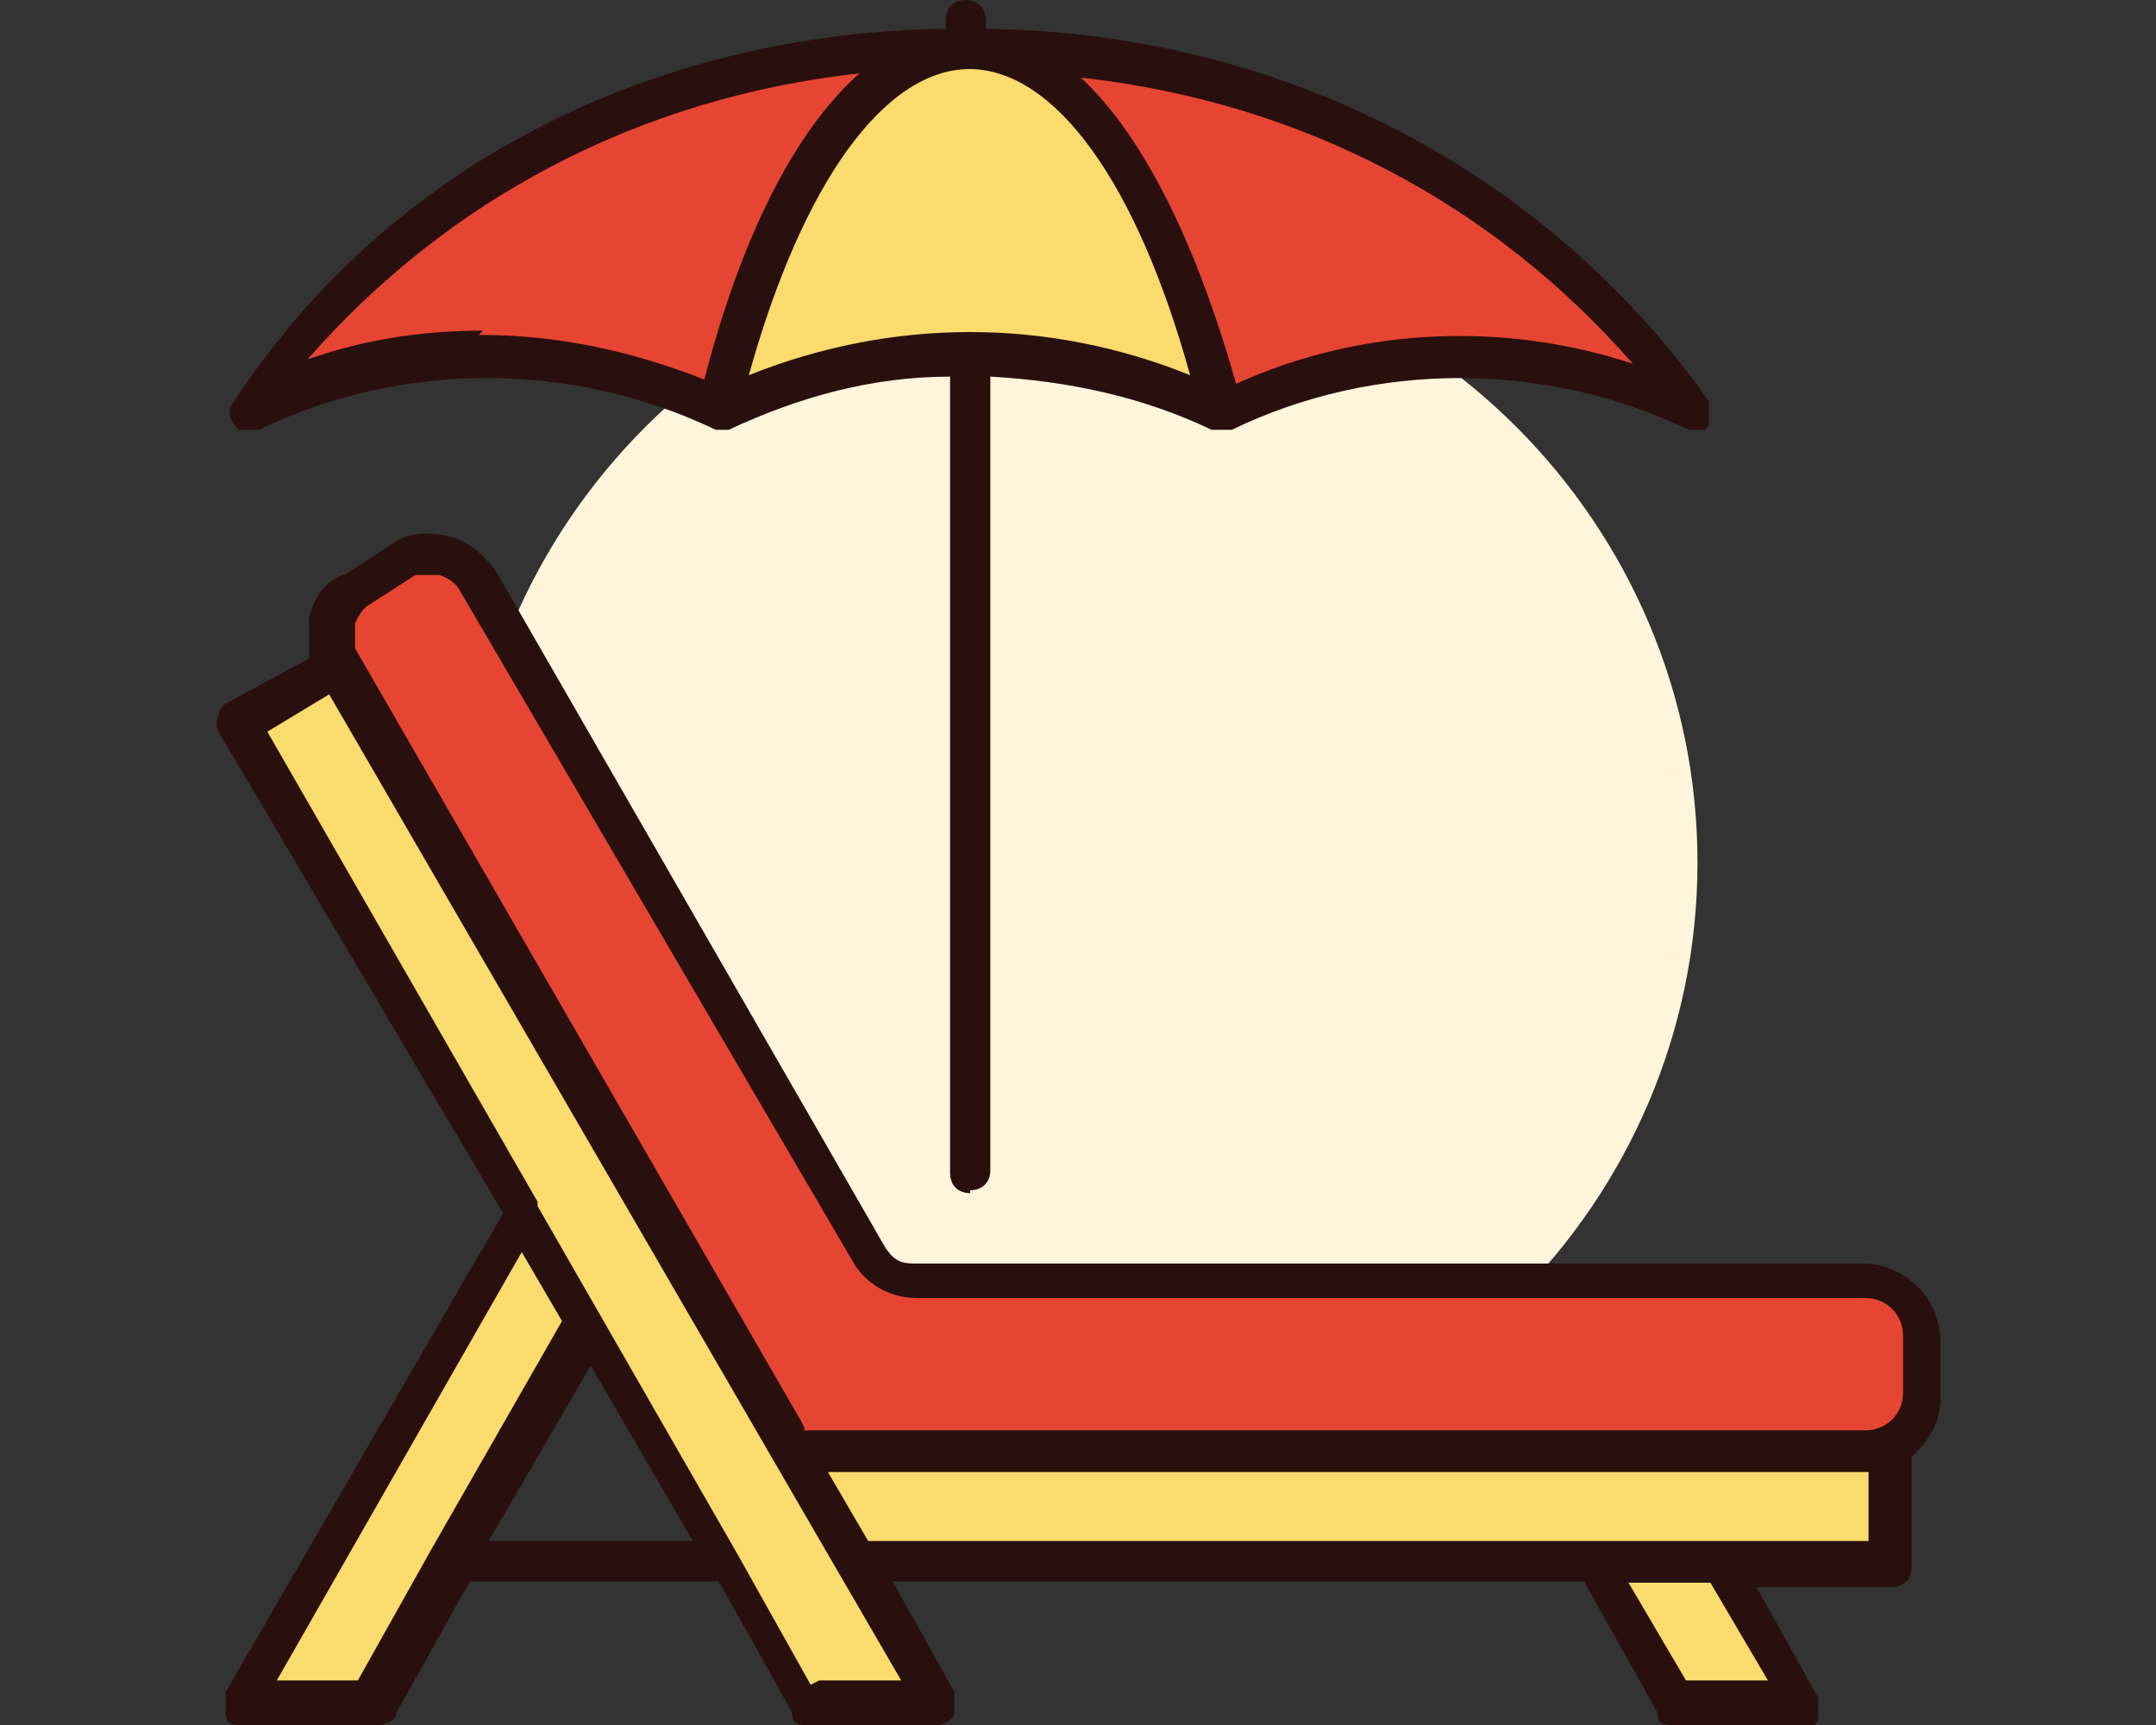 <?xml version="1.0" encoding="UTF-8"?>
<svg id="Layer_1" data-name="Layer 1" xmlns="http://www.w3.org/2000/svg" version="1.1" viewBox="0 0 150 120">
  <rect x="0" y="0" width="150" height="120" fill="#333333" stroke="none"/>
  <defs>
    <style>
      .cls-1 {
        fill: #29100e;
      }

      .cls-1, .cls-2, .cls-3, .cls-4 {
        stroke-width: 0px;
      }

      .cls-2 {
        fill: #e64533;
      }

      .cls-3 {
        fill: #fff5dc;
      }

      .cls-4 {
        fill: #fadb6d;
      }
    </style>
  </defs>
  <path class="cls-3" d="M118.1,60c0-23.6-19.3-42.9-42.9-42.9s-42.9,19.3-42.9,42.9,19.3,42.9,42.9,42.9,42.9-19.3,42.9-42.9Z"/>
  <path class="cls-2" d="M133.8,93.3v4c0,2.3-1.7,4-4,4H55l-31.6-54.9c-1.1-2-.6-4.3,1.4-5.4l3.1-2c.9-.6,2-.6,2.8-.3.9.3,2,.9,2.3,1.7l27,46.9c.9,1.1,2,2,3.4,2h66c2.3,0,4,1.7,4,4"/>
  <path class="cls-4" d="M131.8,100.9v7.7H59.6l-4.5-7.7h76.8Z"/>
  <path class="cls-4" d="M119.8,108.6l5.7,10h-9.1l-5.4-10h8.8Z"/>
  <path class="cls-2" d="M118.1,28.7c-10.5-5.1-22.7-5.1-33.3,0-4-16.5-10.5-25.3-17.6-25.3,20.5,0,39.2,8.8,50.6,25.3"/>
  <path class="cls-4" d="M67.5,3.4c7.1,0,13.6,8.8,17.6,25.3-11.1-5.4-23.9-5.4-35.3,0,4-16.5,10.5-25.3,17.6-25.3Z"/>
  <path class="cls-4" d="M16.6,50.3l19.6,34.1,4.5,7.7,9.7,16.5,5.7,10h8.8l-5.4-10-4.5-7.7-31.6-54.6-6.8,4Z"/>
  <path class="cls-2" d="M67.5,3.4c-7.1,0-13.6,8.8-17.6,25.3-10.5-5.1-22.7-5.1-33.3,0C28.3,12.2,47,3.4,67.5,3.4Z"/>
  <path class="cls-4" d="M16.6,118.6h9.1l5.7-10,4.3-7.7,5.1-8.8-4.5-7.7-19.6,34.1Z"/>
  <path class="cls-1" d="M125.5,120h-9.1c-.6,0-1.1,0-1.1-.9l-5.1-9.1h-48.1l4.3,7.7v1.4c0,.6-.9.9-1.1.9h-9.1c-.6,0-1.1,0-1.1-.9l-5.1-9.1h-17.3l-5.1,9.1c0,.6-.9.9-1.1.9h-9.7c-.6,0-1.1,0-1.1-.9v-1.4l19.3-33.3L15.2,50.9c-.3-.6,0-1.7.6-2l5.7-3.1v-2.8c.3-1.4,1.1-2.6,2.6-3.1l3.1-2c1.1-.9,2.6-.9,4-.6,1.4.3,2.6,1.4,3.4,2.6l27,46.9c.6.9,1.1,1.1,2,1.1h66c2.8,0,5.4,2.3,5.4,5.4v4c0,1.7-.9,3.1-2,4v7.7c0,.9-.6,1.4-1.4,1.4h-9.4l4.3,7.7v1.4c0,.6-.9.9-1.1.9l.3-.3ZM117.3,116.9h5.7l-4-6.8h-5.7l4,6.8ZM57,116.9h5.7l-4.3-7.4L22.9,48.3l-4.3,2.6,18.8,32.7v.3l13.9,24.2,5.1,9.1.6-.3ZM19.2,116.9h5.7l5.1-9.1,9.1-15.9-2.8-4.8-17.1,29.9ZM119.8,107.2h10.2v-4.8H57.6l2.8,4.8h59.4ZM34,107.2h14.2l-7.1-12.2-7.1,12.2ZM55.9,99.5h73.9c1.4,0,2.6-1.1,2.6-2.6v-4c0-1.4-1.1-2.6-2.6-2.6H63.8c-2,0-3.7-1.1-4.5-2.6l-27.3-46.6c-.3-.6-.9-.9-1.4-1.1h-1.7l-3.1,2c-.6.3-.9.9-1.1,1.4v1.7l31,53.7.3.6ZM67.5,83c-.9,0-1.4-.6-1.4-1.4V26.2c-5.4,0-10.5,1.4-15.4,3.7h-.9c-10-4.8-21.9-4.8-31.8,0h-1.4c-.6-.6-.9-1.4-.3-2C26.9,11.7,45.1,2.3,65.8,2v-.6c0-.9.6-1.4,1.4-1.4s1.4.6,1.4,1.4v.6c20.8.3,39,10,50.3,25.9v1.7l-.3.3h-1.1c-10-4.8-21.9-4.8-31.8,0h-1.4c-4.8-2.3-10-3.4-15.4-3.7v55.2c0,.9-.6,1.4-1.4,1.4v.3ZM75.2,5.4c4.3,4,8,11.4,10.8,21.3,8.8-4,18.8-4.3,27.6-1.4-9.7-11.1-23-18.2-38.4-19.9ZM33.4,23.3c5.4,0,10.5,1.1,15.6,3.1,2.6-10,6.3-17.3,10.8-21.3-15.4,1.7-28.7,8.8-38.4,19.9,4-1.4,8-2,12.2-2l-.3.3ZM67.5,4.8c-6,0-11.7,8-15.4,21.3,10-4,20.8-4,30.7,0-3.7-13.4-9.4-21.3-15.4-21.3Z"/>
</svg>